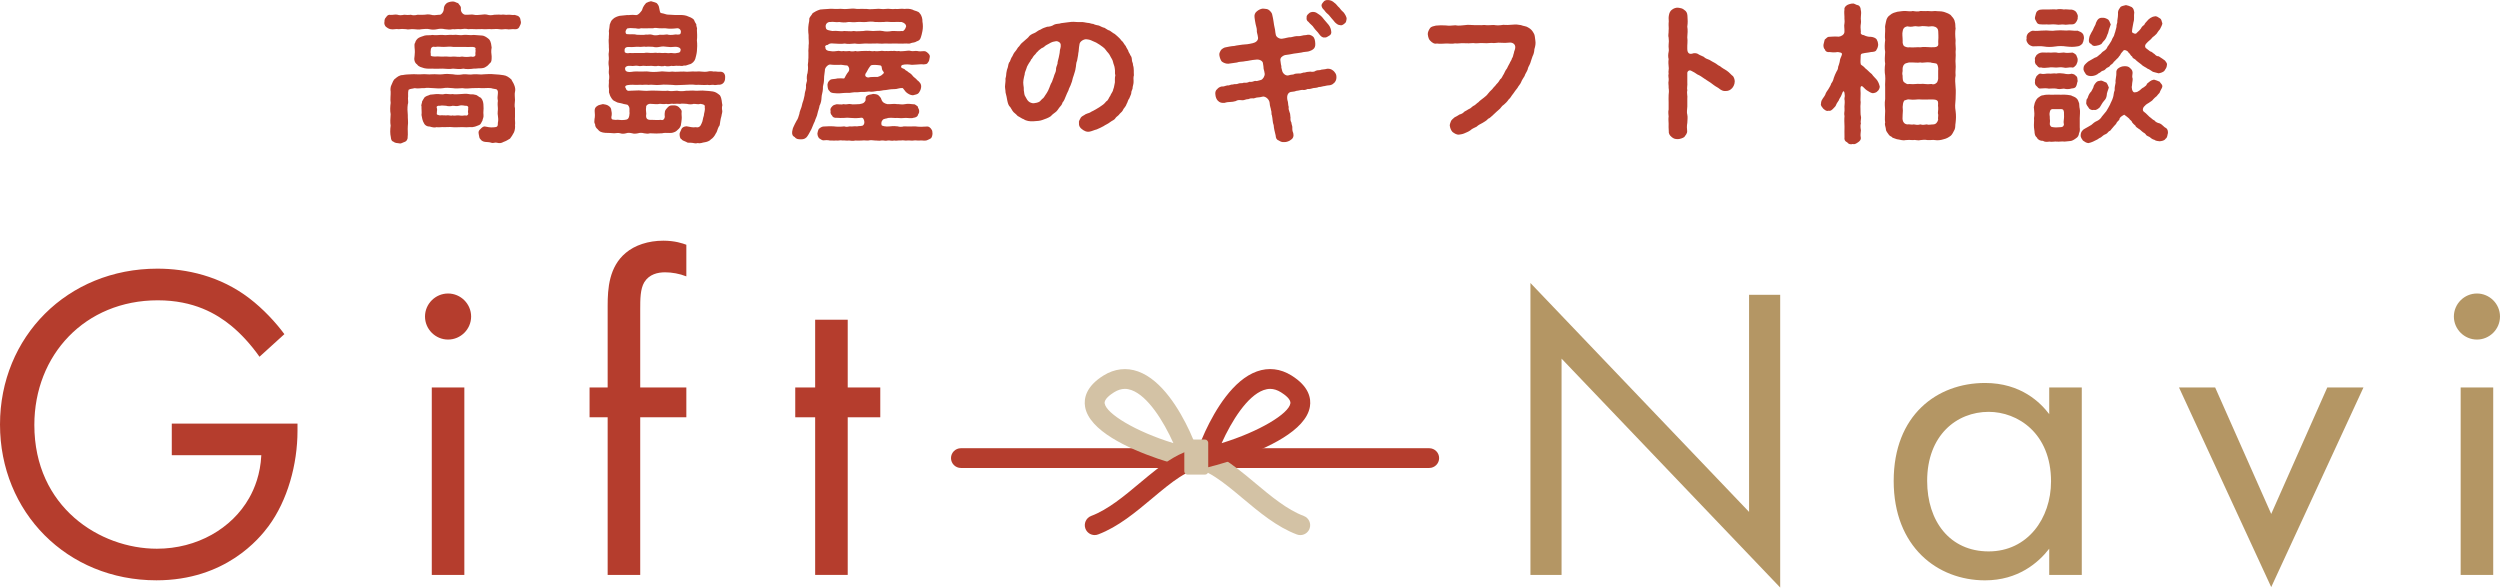 <?xml version="1.0" encoding="UTF-8"?>
<svg id="_レイヤー_2" data-name="レイヤー_2" xmlns="http://www.w3.org/2000/svg" xmlns:xlink="http://www.w3.org/1999/xlink" viewBox="0 0 800 188">
  <defs>
    <style>

      .cls-2 {
        fill: #b53d2d;
      }

      .cls-3 {
        fill: #b49664;
      }

      .cls-4 {
        fill: #d3c2a5;
      }
    </style>
  </defs>
  <g id="_文字" data-name="文字">
    <g>
      <path class="cls-2" d="M166.2,8.62c-.34.63-.87.77-1.45.72-1.06-.1-1.88.19-2.55,0-.77-.1-1.59.19-2.46,0-.63-.1-1.69-.05-2.46,0-1.01-.1-1.49.05-2.46,0-.63-.1-1.78.05-2.51,0-.87,0-1.54-.1-2.46,0-.82-.19-1.54-.14-2.51,0-.96-.14-1.59.1-2.51,0-.87.19-1.45.14-2.46,0-.77-.19-1.78-.19-2.46,0-.92.19-1.73.19-2.51,0-.63-.19-1.73-.05-2.46,0-1.01.24-1.78,0-2.46,0-1.06-.14-1.73.24-2.46,0-.96-.1-1.83-.1-2.46,0-.67-.19-1.78.19-2.55,0-.67-.1-1.2-.53-1.45-.72-.39-.24-.72-1.11-.53-1.59,0-.34-.05-1.01.53-1.54.34-.53.77-.91,1.45-.72.67.05,1.54-.24,2.22-.05.53.24,1.45.14,2.12,0,.77.05,1.2.14,2.12,0,.53.19,1.25.24,2.17,0,.63,0,1.4.05,2.12,0,.58-.1,1.4-.19,2.17,0,.63.24,1.54.14,2.6,0,.53.19,1.45-.77,1.49-1.83,0-.72.24-1.3.92-1.88.34-.24,1.01-.48,1.83-.53.77-.05,1.06.34,1.83.53.29.53,1.06.96.87,1.88-.05,1.15.92,1.88,1.54,1.83,1.06.05,2.02-.19,2.65,0,.48.14,1.54.1,2.17,0,.82-.1,1.54-.19,2.17,0,.53.19,1.35.19,2.17,0,.82,0,1.4-.1,2.17,0,.91-.19,1.4.14,2.12,0,.82-.1,1.45.19,2.26.05.72.24,1.25.29,1.45.72.39.19.34.96.53,1.54.05.53-.24,1.06-.53,1.59ZM164.8,29.32c-.19.82,0,1.83,0,2.7-.05.87-.24,1.93,0,2.65-.05.82.05,1.83,0,2.7-.1.96.14,1.88,0,2.7.1.58-.05,1.73-.34,2.31-.39.72-.87,1.54-1.25,1.97-.67.43-1.35.82-2.07,1.06-.72.43-1.3.48-2.26.24-.53-.14-1.06.29-1.73,0-.82-.24-1.11-.14-1.88-.24-.58-.05-1.25-.38-1.49-.82-.39-.34-.43-.72-.58-1.64-.19-.77,0-1.2.53-1.64.24-.24.87-1.01,1.54-.82,1.93.43,2.36.24,2.84.24,1.01-.05,1.25-.29,1.21-1.44.19-.77.1-1.73,0-2.31-.19-.63.05-1.78,0-2.36-.05-.58-.14-1.44,0-2.36-.19-.96-.1-1.3,0-2.31.14-.87-.24-1.3-.53-1.4-.53-.14-.92-.1-1.64-.34-1.11-.14-2.17.05-3.04,0-.87-.1-2.07,0-3.08,0-.82.1-2.07.19-3.04,0-1.3.1-2.26.14-3.08,0-1.11-.1-2.31-.19-3.08,0-.87.14-2.22.1-3.08,0-1.16-.05-2.07-.19-3.04,0-.82-.1-1.83.24-3.04,0-.82.24-1.35.14-1.93.53-.29.96-.05,1.93-.19,2.74.05.96.14,1.49-.05,1.88-.19,1.3-.1,2.21,0,3.47-.05,1.01.19,2.31,0,3.51-.1,1.16.1,2.55-.05,3.51.05.87-.48,1.4-.91,1.54-.77.24-1.21.67-1.78.48-.63-.05-1.45-.14-1.78-.48-.72-.24-.82-.67-.92-1.54-.24-1.01-.24-2.31-.05-3.66-.19-1.01-.1-2.21,0-3.66-.24-1.16-.14-2.55,0-3.61-.19-1.16.05-2.55,0-3.61-.14-.63-.05-1.64.29-2.21.29-.63.58-1.59,1.16-1.93.63-.53,1.35-1.16,2.46-1.16.92-.19,1.64-.19,2.7-.24,1.16-.1,2.02.1,3.28,0,1.01-.14,2.26.14,3.32,0,1.11-.1,2.31.14,3.37,0,1.2-.19,2.02-.1,3.33,0,1.06.19,2.07.24,3.32,0,1.11-.1,1.98.24,3.33,0,1.3-.1,2.12.19,3.33,0,.92-.05,2.07-.14,3.32,0,1.06.05,2.02.14,2.89.29.96.1,1.83.72,2.55,1.4.19.53.67,1.06.92,1.83.24.58.39,1.35.24,2.02ZM132.66,18.01c.1-.82.14-1.73,0-2.79,0-.58-.14-1.2.19-1.54.1-.43.24-.77.82-1.35.39-.38,1.49-.72,2.26-.96.92-.19,1.64,0,2.41-.19,1.21.19,2.12-.05,3.28,0,1.25.19,1.98-.14,3.33,0,1.3-.19,2.07.24,3.32,0,.92-.14,2.22.19,3.33,0,.96.1,1.59.14,2.6.19.96.05,1.78.77,2.31,1.2.72.91.67,1.88.82,2.65-.24,1.06-.1,1.97,0,2.79,0,1.01,0,1.83-.48,2.12-.43.48-.87,1.01-1.3,1.2-.43.38-1.16.53-1.88.53-.53-.05-1.25.14-2.07.1-.96.14-2.41.24-3.33,0-1.06.24-2.17.1-3.32,0-1.16.24-2.36,0-3.33,0-1.06,0-2.36.1-3.28,0-.63.05-1.78.05-2.6-.14-.82-.29-1.73-.38-2.27-1.2-.77-.48-1.06-1.54-.82-2.6ZM153.23,40.06c-.48.14-1.21.53-1.59.53-.77.24-.96,0-1.64.1-.96.1-1.59-.05-2.6,0-1.01,0-1.88.1-2.6,0-.82-.1-1.93,0-2.6,0-.72-.1-1.78.14-2.6,0-.48.24-1.45,0-2.07-.19-.82.05-1.59-.43-1.83-1.01-.53-.82-.68-1.93-.82-2.7.14-.77-.05-1.93,0-2.74-.24-.43.24-1.15.19-1.59.34-.53.53-1.01.82-1.35.72-.53,1.11-.48,1.78-.82.43,0,1.16-.14,1.93-.19.77-.1,1.78.24,2.6,0,.63-.19,1.83.19,2.6,0,.72.14,1.83.05,2.6,0,1.06-.1,1.88-.14,2.6,0,.67.19,1.35-.05,2.07.24.63,0,1.11.72,1.83.96.67.77.82,1.69.82,2.74.1.87-.14,1.88,0,2.74.1.87-.29,1.25-.34,1.83-.43.63-.43,1.2-1.16,1.44ZM137.86,17.38c-.34.77.96.67,1.4.72,1.01-.14,1.69.1,2.84,0,1.16-.1,1.69.19,2.89,0,.72-.05,1.83.24,2.89,0,.87.14,1.69.19,2.84,0,.63.19,1.64.05,1.4-.82-.05-.58.19-.96,0-1.4.34-.77-.53-.91-1.4-.87-1.16.1-1.93-.05-2.84,0-.82,0-1.98.05-2.89,0-1.06-.19-1.83,0-2.89,0-.77.05-1.78-.19-2.84,0-.67-.19-1.35.05-1.4.87-.1.58-.1,1.01,0,1.49ZM149.81,34.62c.24-.67-.58-.87-.96-.77-.87-.19-1.49-.19-2.02,0-.82.24-1.16,0-2.02,0-.53.19-1.49.19-2.02,0-.53,0-1.49-.19-2.02,0-.58-.1-1.3.1-.96.77.19.58-.1,1.2,0,1.59-.24.48.29.58.96.72.43-.1,1.25,0,2.02,0,.82-.19,1.35.24,2.02,0,.53.19,1.11-.05,2.02,0,.87.14,1.49.1,2.02,0,.68.24,1.11-.29.96-.72-.19-.48.1-1.06,0-1.59Z"/>
      <path class="cls-2" d="M232.03,25.04c0,1.06-.63,1.97-1.73,2.07-.82-.05-1.45.24-1.93.05-.63-.1-1.25.19-1.93,0-1.45.14-2.6-.1-3.76,0-1.35-.19-2.36-.05-3.81,0-1.4,0-2.46.19-3.81,0-1.11,0-2.46-.19-3.81,0-1.45.19-2.51-.19-3.81,0-.43-.1-1.3-.05-1.93,0-.91-.1-1.3.05-2.26,0-.82-.1-2.51,0-2.84.19-.77.43,0,.91-.05,1.25.53.63.67.43,1.4.43.82-.05,1.64-.05,2.65-.1.92,0,2.07.24,3.28.1.96-.1,2.02,0,2.99,0,.91.05,2.12.1,2.99,0,.82.19,1.78.14,2.99,0,.77.19,1.88.19,2.99,0,.72.05,1.83-.14,2.94,0,.82.05,2.02-.14,2.99,0,.92.05,1.59.1,2.55.24.92.14,1.64.72,2.26,1.25.67,1.15.53,2.17.77,3.13-.14.48-.19,1.06-.05,1.73.14.39-.24,1.35-.24,1.73-.19.53-.29,1.16-.39,1.73-.14.82-.1,1.4-.48,1.69-.48.91-.48,1.64-.96,2.21-.29.67-.96,1.54-1.59,1.88-.39.53-1.35.82-1.98.91-.63.05-1.35.48-2.17.24-.72.24-1.25,0-1.73-.05-.92-.14-1.4.14-1.93-.29-.82-.38-1.35-.48-1.54-.87-.53-.14-.63-1.11-.63-1.64-.05-.39.34-.91.63-1.69.19-.39.72-.77,1.59-.82,1.11.14,1.83.48,2.99.29,1.01.24,1.49-.34,1.83-1.2.43-.82.34-1.49.72-2.5,0-.72.48-1.68.29-2.6.14-.91-.29-.96-1.35-1.16-.87.24-1.25,0-2.17,0-.58.19-1.59.19-2.17,0-.58,0-1.59-.19-2.22,0-.96-.1-1.54,0-2.17,0-.58-.19-1.49.24-2.22,0-.87.19-1.69-.05-2.17,0-.58.14-1.35.1-2.7,0-.77-.14-1.73.39-1.59,1.16-.14.63,0,1.11.05,2.02-.29,1.64.39,2.02,1.69,1.93,1.21,0,1.88.14,2.89,0,.67.24,1.2-.05,1.35-.96-.1-.67-.05-1.35.05-1.78.1-.43.58-.96.92-1.3.53-.58.92-.58,1.73-.58.67-.05,1.25.1,1.78.53.48.58.87.77.92,1.4-.14.96.1,1.69,0,2.46-.05.63-.14,1.25-.29,2.07-.29.87-.82,1.16-1.3,1.64-.72.63-1.78.77-2.31.72-.82,0-1.69-.1-2.36.1-1.16.1-2.51.1-3.86,0-.72.19-1.11.14-1.93,0-.58-.19-1.4-.19-1.93,0-.67.14-1.4.19-1.88,0-.82-.19-1.45-.19-1.93,0-.72.19-1.35.19-1.88,0-.48-.19-1.4-.05-1.93,0-.67-.1-1.83-.1-2.84-.14-1.11-.1-1.83-.29-2.55-1.25-.34-.29-.72-.72-.72-1.49-.39-.63-.19-.91-.19-1.64.19-.82.14-1.83.05-2.65,0-.72.19-1.2.87-1.59.29-.29,1.25-.43,1.78-.58.53.14,1.2.1,1.83.58.58.43.82.72.87,1.59.14.43.19,1.3,0,1.93-.05,1.06.53.82,1.4.96.82-.19,1.54.19,2.8,0,.82-.1,1.49-.14,1.59-1.93.1-.29-.05-.38,0-1.25.05-.67-.1-1.16-.58-1.64-.53-.19-1.2-.19-1.64-.39-.77-.24-1.64-.24-2.07-.58-.63-.34-.87-.34-1.25-.87-.29-.34-.77-1.15-.87-1.73-.34-.58,0-1.3-.19-1.93-.14-.58.1-1.44,0-2.26.19-.82.14-1.64,0-2.26-.1-.63.14-1.54,0-2.26-.14-.77-.14-1.4,0-2.26.05-.87-.19-1.54,0-2.31.14-.82-.05-1.35,0-2.26,0-.63-.14-1.45,0-2.26-.05-.72.14-1.3,0-2.26.1-.63.24-1.25.29-2.07.29-.72.39-1.25,1.06-1.78.43-.48,1.45-.87,2.12-1.01.58-.05,1.49-.14,2.36-.24.67.1,1.25-.19,2.79,0,.77.14,1.64-1.06,1.98-1.54.34-1.3,1.01-1.93,1.3-2.31.67-.34.92-.43,1.59-.58.53.19,1.06.24,1.78.58.43.43.77.87.87,1.73.14.43.14,1.54.67,1.49,1.06.19,1.59.48,1.98.48,1.11,0,2.22.19,3.37.14,1.06-.05,1.88,0,2.7.24,1.06.43,1.69.58,2.36,1.25.19.58.48,1.01.77,1.49-.1.67.39,1.06.19,1.73.05,1.06.14,2.26,0,3.42.14,1.2.1,2.41,0,3.42-.05.77-.39,2.02-.53,2.5-.19.67-1.01,1.59-1.88,1.73-.82.24-1.06.48-1.78.38-.58.29-1.3,0-1.83.1-.87-.14-1.4.19-2.12,0-.63.14-1.59.24-2.12,0-.67.24-1.4.1-2.17,0-.77.24-1.54,0-2.12,0-.68,0-1.59.1-2.17,0-.82-.1-1.4.24-2.12,0-.96-.19-1.35.19-2.41,0-.96-.1-1.83.24-1.73.96,0,1.15,1.4,1.11,2.79.87,1.25-.1,1.78.05,2.6,0,.72,0,1.49-.1,2.02,0,1.2.19,2.41.14,3.81,0,1.06-.19,2.41.24,3.81,0,1.35.19,2.46-.05,3.81,0,1.4.19,2.26-.14,3.81,0,1.45-.19,2.36.24,3.76,0,.63-.19,1.35-.14,1.93,0,.48-.14,1.35.14,1.93.05,1.3-.1,1.88.82,1.73,2.07ZM199.89,16.52c-.05.38.82.67,1.64.43.96.1,1.83-.05,2.55,0,.87,0,1.35.05,2.12,0,.58-.19,1.49,0,2.07,0,.92.05,1.49-.19,2.12,0,.77-.14,1.2.1,2.07,0,.92-.1,1.16.19,2.12,0,.43-.05,1.3.24,2.07,0,.82-.1,1.06-.19,1.16-.96.1-.72-1.06-1.11-1.83-1.01-1.25.14-1.64.1-2.51,0-.67-.1-1.45-.19-2.26,0-.96.19-1.59.19-2.26,0-.67,0-1.59-.1-2.26,0-.58-.19-1.54.14-2.31,0-.67-.1-1.98.19-3.18.05-1.54-.05-1.35,1.01-1.3,1.49ZM200.18,10.21c0,.43.19.77.53.72,1.16.14,2.26-.1,3.08.19.91,0,2.26.14,2.84-.05.67.1,1.35-.19,2.07.05.58.29,1.78.19,2.41,0,.77.05,1.35.05,2.36-.1.58.19,1.3.24,2.75,0,.92.1,1.59.14,1.64-.63.19-.96-.72-1.44-1.2-1.35-1.25.14-2.36.24-3.81,0-.72,0-1.35.05-1.93,0-.82-.1-1.35-.19-1.93,0-1.3-.05-2.65.1-3.86,0-.72.24-1.11.14-1.88,0-.77.05-1.2-.19-2.51.05-.39.34-.53.77-.58,1.11Z"/>
      <path class="cls-2" d="M262.26,33.75c-.05.72-.53,1.83-.67,2.6-.1.77-.67,1.69-.87,2.5-.48.91-.63,1.54-1.06,2.46-.43.72-.72,1.44-1.25,2.21-.34.58-1.01,1.11-2.17,1.06-.72,0-1.45-.05-1.88-.67-.77-.38-.96-.96-.87-1.78.1-.29.14-1.01.39-1.44.39-.82.58-1.3,1.06-2.12.34-.43.58-1.15.87-2.17,0-.58.48-1.54.67-2.17.19-.96.39-1.54.63-2.21.05-.48.39-1.25.43-2.17.1-.72.43-1.2.39-2.17-.14-.82.39-1.59.29-2.12-.1-.48-.05-1.64.19-2.17.05-.53.24-1.35.14-2.21-.14-.48.14-1.2.1-2.17.1-.63,0-1.2.05-2.17-.1-.77.1-1.49.05-2.22.19-1.06-.05-2.02,0-3.42-.14-.96-.19-2.21,0-3.42.19-.77.24-1.35.24-1.93.29-.67.72-.96,1.06-1.64.67-.43,1.3-.82,2.41-1.16.72-.1,1.54-.1,2.6-.19.91-.14,1.83.05,3.04,0,1.11-.14,1.88.14,3.08,0,.91-.1,1.98-.19,3.04,0,1.2-.05,1.98,0,3.08,0,1.11.19,2.22,0,3.04,0,1.11-.19,1.88.19,3.08,0,1.06-.19,1.98.19,3.04,0,.87.14,1.83-.19,3.04,0,.72-.1,1.64-.1,2.55.24.63.43,1.88.43,2.26,1.16.67.67.91,1.88.87,2.65.19.96.19,2.07,0,3.03-.14.87-.39,1.64-.53,2.07-.19.67-.67,1.06-1.25,1.2-.67.48-1.45.39-1.88.58-.63.34-1.2.05-2.02.14-.92.1-2.31-.05-3.18,0-1.06.05-2.17,0-3.18,0-1.3.14-2.17-.1-3.18,0-1.06,0-2.26.05-3.23,0-.91.1-2.31.19-3.18,0-1.25.14-2.36.19-3.23,0-1.16.19-2.36.05-3.52,0-.92-.14-1.64.05-1.88.43-.43,0-.72.19-.82.38-.1.14-.1.34.05.43-.1.77.67,1.15,1.35,1.15,1.3.24,1.69.05,2.41,0,.67-.19,1.11.24,1.93,0,.72.14,1.4.05,1.98,0,.43.14,1.11.19,1.98,0,.48.24,1.25,0,1.93,0,.63.05,1.2-.1,2.02,0,.58-.19,1.21.24,1.98,0,.77.14,1.16.05,1.98,0,.72-.19,1.06.14,1.98,0,.72.1,1.4-.1,1.93,0,.77-.19,1.16.19,1.98,0,.58.19,1.45,0,1.98,0,.63-.1,1.49-.19,1.98,0,.63.14,1.35-.1,1.93,0,.63.14,1.2.14,2.07.05.53-.05.87.14,1.4.63.48.48.72.82.53,1.49-.14.77-.14,1.01-.53,1.49-.29.58-.63.53-1.4.63-.96-.14-1.49.05-2.26.05-.92.05-1.59.14-2.17,0-.82-.1-2.51-.1-2.7.39-.34.77.53.77,1.06,1.11.39.58.92.48.96.77.67.43,1.11.67,1.59,1.3.29.48,1.11.87,1.45,1.4.77.58,1.45,1.25,1.25,2.41-.05.63-.48,1.35-.77,1.73-.29.38-1.01.53-1.83.72-.82,0-1.69-.53-2.26-1.06-.91-1.11-.96-1.3-1.06-1.25-1.06-.1-1.73.38-2.65.34-1.11,0-1.78.14-2.7.29-.96,0-1.83.38-2.7.29-.96.14-1.73.38-2.7.19-1.11.1-1.64.19-2.75.14-1.01.19-1.78,0-2.75.19-.77.19-1.69.05-2.7.14-1.01.1-1.64.19-2.75.05-.53,0-1.49-.14-1.64-.67-.53-.34-.58-.91-.67-1.69-.1-.53.1-1.44,1.06-2.02.72-.19,1.25-.1,2.17-.34,1.93-.1,1.78.14,2.17-.05.29-.53.53-1.16,1.4-2.26.34-.77,0-1.49-.48-1.83-1.01,0-1.88-.34-2.6-.19-.82,0-1.59.05-2.84-.1-.58-.14-1.83.96-1.73,1.93-.24,1.59-.29,2.26-.29,3.27-.05,1.11-.43,1.54-.34,2.6-.05,1.11-.43,1.93-.43,2.65-.05.91-.14,1.64-.58,2.6ZM297.92,41.21c.48.58.43.82.48,1.49,0,.53-.19,1.25-.48,1.54-.24.19-.92.48-1.35.67-.82.24-1.4-.05-2.17.05-.82.1-1.45-.14-2.02,0-.67.14-1.4-.1-2.07,0-.58.14-1.3-.19-2.07,0-.87-.1-1.45.19-2.07,0-.82.24-1.35-.1-2.07,0-.92.24-1.16-.1-2.07,0-.77.19-1.54-.05-2.07,0-.82-.14-1.45-.14-2.07,0-.82.05-1.21-.1-2.07,0-.72,0-1.16.1-2.07,0-.72.19-1.59.1-2.07,0-.87.14-1.45-.1-2.02,0-.96-.19-1.25.14-2.07,0-.87.1-1.54-.05-2.07,0-.77-.19-1.25-.1-2.12-.05-.48-.05-.92-.48-1.35-.72-.29-.48-.43-.72-.48-1.49.05-.43.24-1.11.48-1.49.24-.24.91-.67,1.35-.72.92-.05,2.46-.14,3.42-.05,1.06.14,2.22.14,3.33,0,.77.24,1.06.14,1.78,0,.82.14,1.3-.14,2.31,0,.58-.19,1.78.05,2.07-.48.39-.39.34-1.16.1-1.69-.24-.58-.43-.72-1.35-.53-1.49.14-2.26,0-2.8,0-.82-.1-1.45-.1-2.26,0-.67,0-1.45.05-2.36-.05-.53.05-1.16-.1-1.35-.67-.39-.29-.67-1.06-.48-1.49-.19-.43-.1-.91.48-1.49.43-.48.67-.43,1.35-.67.72-.05,1.54.19,2.36-.05.96.24,1.59-.19,2.26,0,.82.19,1.4,0,2.8,0,1.4-.19,1.69-.67,1.93-1.25-.05-.58-.05-1.25.72-1.59.39-.24,1.21-.24,1.69-.43.48.05,1.25.05,1.69.43.43.43.82.77.96,1.35.34,1.01,1.11,1.3,1.88,1.49,1.59.05,2.07-.19,3.13,0,.67-.05,1.59.24,2.6,0,.87-.19,1.69-.05,2.65.05.39-.14.92.39,1.35.67.1.63.48.87.48,1.49.05.82-.39.91-.48,1.49-.19.34-.77.63-1.35.67-.67.29-1.88,0-2.65.05-.96.1-1.59.1-2.6,0-.82.1-1.54-.14-2.84,0-.48.24-1.49.19-1.78.67-.43.38-.48,1.15-.34,1.59,0,.14.29.29.82.39.53.1,1.21.14,1.83.05,1.16-.14,1.73-.1,2.55,0,.48.19,1.3.19,1.93,0,1.06.05,2.36.05,3.61,0,1.4.19,2.51.14,3.76.05.72-.1,1.16.53,1.35.72ZM265.78,7.03c-.87-.1-1.88.63-1.49,1.93.1.72,1.11.77,2.07.96,1.54-.19,2.55.24,3.76,0,1.2,0,2.17.19,3.08,0,.87.19,2.17,0,3.08,0,.87-.19,1.78-.1,3.08,0,.92,0,2.17-.19,3.08,0,1.01.24,1.88.19,3.04,0,.82-.05,2.22.14,3.08,0,.58.24,1.16-.63,1.4-1.44,0-.72-.63-1.2-1.45-1.44-.92-.05-1.69,0-2.79,0-1.01.05-1.98-.19-2.84,0-.87,0-1.73.05-2.84,0-.87-.19-1.88-.14-2.89,0-1.16.1-1.69-.1-2.84,0-1.21.19-2.17-.05-2.84,0-1.06.24-1.98.14-2.89,0-1.06.19-2.07-.19-2.79,0ZM277.25,23.16c-.67.82-.43,1.54.58,1.64,1.01-.24,1.64-.14,3.04-.19.43-.19.96-.24,1.49-.77.19-.29.77-.38.29-.96-.82-.91-.14-1.83-1.06-1.97-1.35-.19-2.46-.19-2.89,0-.58.63-1.01,1.4-1.45,2.26Z"/>
      <path class="cls-2" d="M362.74,26c.05.82-.19,1.2-.29,1.88.05.82-.48,1.11-.43,1.88,0,.38-.58,1.44-.67,1.78-.43.43-.53,1.35-.82,1.69-.19.72-.82,1.35-1.01,1.64-.29.72-.72,1.11-1.16,1.49-.48.72-1.06.91-1.4,1.4-.29.63-1.11.82-1.69,1.3-.77.63-1.64.91-2.12,1.3-.87.48-1.59.77-2.22,1.06-.82.19-1.3.48-2.12.67-1.06.29-2.02-.29-2.6-.77-.53-.34-1.06-1.06-.92-2.02-.19-.43.29-1.15.58-1.68.39-.53.96-.63,1.49-1.06.82-.39,1.25-.34,1.88-.82.39-.14,1.01-.53,1.69-.91.34-.19,1.3-.77,1.64-1.06.68-.43,1.06-.87,1.45-1.35.63-.29.77-1.15,1.3-1.83.14-.58.82-1.16.92-2.02.29-.53.34-1.54.53-2.21.05-.87-.1-1.3.14-2.26-.24-.63,0-1.4-.19-2.21-.05-.77-.39-1.25-.58-2.17-.1-.63-.67-1.3-.96-1.97-.34-.72-.87-1.06-1.3-1.73-.48-.77-1.54-1.35-2.02-1.73-.67-.48-1.49-.91-2.31-1.2-.58-.29-.96-.43-1.93-.53-.87-.05-2.07.72-2.17,1.54-.29,1.44-.19,2.21-.39,2.89-.05.96-.34,1.83-.39,2.41-.39.77-.29,1.83-.48,2.46-.05.67-.39,1.49-.63,2.36-.39.91-.43,1.83-.72,2.36-.29,1.01-.82,1.69-.92,2.31-.29.67-.67,1.3-1.01,2.26-.14.34-.39,1.11-.92,1.69-.1.58-.53,1.06-1.01,1.59-.53.72-.72,1.11-1.25,1.49-.53.38-1.06.77-1.45,1.25-.82.58-1.73.87-2.65,1.2-.77.29-1.64.38-2.84.43-1.21.1-2.46-.1-3.23-.67-.34-.05-1.01-.53-1.45-.77-.67-.24-.72-.67-1.3-1.06-.77-.53-1.01-1.25-1.49-1.97-.67-.58-.82-1.4-1.01-2.26-.14-.72-.24-1.49-.53-2.46,0-.87-.29-1.59-.14-2.46.05-.77.19-1.3.1-1.93.19-.58.24-1.16.29-1.88.1-.77.24-1.15.48-1.83.1-.48.19-1.4.63-1.78.29-.58.34-1.11.82-1.73.14-.38.53-1.15.96-1.59.43-.43.72-1.25,1.16-1.54.39-.53.67-.96,1.25-1.4.72-.72,1.3-1.06,1.73-1.54.43-.67,1.06-1.01,1.93-1.35.48-.14,1.3-.96,1.98-1.11.63-.43,1.35-.67,2.12-.91.72,0,1.64-.24,2.22-.67.82-.38,1.54-.19,2.26-.48.63-.14,1.25-.1,2.26-.29.53-.1,1.49-.19,2.31-.1.53,0,1.11.1,1.93.05.67-.05,1.06.14,1.88.24.82,0,1.21.34,1.88.34.63.34,1.11.38,1.83.53.58.29,1.35.67,1.78.72.58.43,1.3.82,1.69.91.43.24.96.77,1.59,1.06.63.48,1.01.91,1.45,1.3.43.38.63.87,1.11,1.2.24.34.72,1.16.96,1.35.05.29.63,1.16.77,1.44.1.63.58,1.01.68,1.49.39.43.48.87.53,1.59,0,.58.39.96.34,1.59.39,1.11.19,2.31.29,3.27-.19.43-.14,1.54-.1,1.93ZM339.42,14.26c-.05-.67-.91-1.2-1.59-1.06-.68.1-1.21.24-1.54.43-.48.24-.96.58-1.4.77-.39.14-.91.87-1.49.96-.63.53-.96.63-1.3,1.11-.43.24-.58.77-1.16,1.25-.43.43-.63,1.11-1.01,1.35-.1.48-.48.77-.87,1.49-.43.67-.43.82-.67,1.54-.24.72-.53,1.2-.48,1.64-.34,1.3-.58,2.41-.43,3.37.1.77.19,1.16.14,1.83.14.43.05,1.35.48,1.93.39.58.48,1.06,1.01,1.54.39.39,1.16.67,1.69.63.63-.05,1.35-.24,1.78-.48.39-.24.72-.82,1.3-1.2.48-.58.72-1.16,1.11-1.64.29-.39.53-1.01.82-1.69.24-.58.34-1.06.82-1.83.19-.72.53-1.3.67-1.93.14-.58.58-1.16.63-1.93-.05-.48.14-1.15.48-1.97-.05-.43.19-1.11.39-1.97.1-.67.34-1.4.34-2.02s.39-1.11.29-2.12Z"/>
      <path class="cls-2" d="M426.99,22.97c.58.67.67,1.11.67,1.78,0,.77-.24,1.16-.58,1.64-.53.48-.67.67-1.45.87-.58,0-1.4.19-1.83.29-.43,0-1.2.34-1.78.29-.58.29-1.3.29-1.73.34-.67.14-1.06.38-1.83.29-.58.24-.96.43-1.73.29-.72.05-1.3.29-1.78.29-.48.19-.92.29-1.93.38-.72.19-1.35.91-1.06,2.55.34.91.14,1.44.43,2.26-.14.53.1,1.2.29,1.73.24.34.19,1.35.29,1.64-.05.72-.05,1.01.29,1.64,0,.63.34,1.01.29,1.64-.05.53.05,1.2.29,1.69.24.96-.05,1.73-.72,2.12-.43.43-1.49.82-2.17.77-.87.05-1.2-.19-1.78-.53-.72-.24-.91-.82-.96-1.59-.24-1.11-.58-2.17-.63-3.27-.39-.96-.29-1.97-.58-3.22-.24-.29,0-1.06-.29-1.69,0-.43-.39-1.16-.43-2.26-.1-1.06-1.16-2.02-2.07-2.02-.92.19-1.25.29-1.73.29-.67,0-1.11.43-1.73.29-.87-.1-1.11.38-1.78.29-.63.24-1.3.39-1.78.29-.77-.1-1.3,0-1.73.29-.77.24-1.11.24-1.78.29-.43,0-1.11.05-1.83.29-.92.05-1.49-.05-2.12-.67-.43-.43-.77-1.16-.82-2.12-.05-.38-.05-1.11.58-1.59.24-.34.72-.72,1.45-.87.67.1,1.16-.24,1.83-.34.72.1.92-.34,1.73-.29.82-.29,1.06.05,1.78-.29.39-.24,1.21,0,1.78-.29.67.05,1.01.05,1.78-.29.63.14,1.2-.1,1.78-.29.53.14.82,0,1.88-.29.67-.19,1.3-1.35,1.2-2.02-.1-.72-.19-1.01-.34-1.54,0-.43-.1-1.11-.24-1.93-.14-.67-1.2-1.2-2.26-1.01-1.49.1-2.46.43-3.33.48-.92.24-1.98.1-2.7.43-.87.14-2.02.29-2.75.39-.67.05-1.49-.24-2.07-.67-.34-.29-.72-1.3-.82-2.07-.1-.58.19-1.06.53-1.64.19-.29,1.06-.87,1.49-.87.68-.14,1.78-.39,2.75-.43.92-.24,1.93-.29,2.65-.43,1.06-.05,1.93-.14,3.33-.48.87-.19,1.69-.82,1.64-1.69-.14-1.3-.48-1.73-.39-2.41,0-.72-.24-1.2-.39-1.97-.1-.63-.29-1.4-.34-2.07-.14-.91.1-1.54.77-2.07.53-.43,1.35-.91,2.17-.82.72.1,1.25.05,1.78.53.48.43.92.96.96,1.54.19.63.24,1.25.39,2.02.14.87.19,1.45.34,1.97.24.91.14,1.2.39,2.31.14.77,1.2,1.35,1.98,1.25,1.21-.14,2.02-.53,2.89-.48.72-.14,1.49-.43,2.36-.34.72.05,1.4-.34,2.41-.34.92-.24,1.45-.14,2.22.43.58.48.72,1.35.77,2.31.05.82-.19,1.44-.67,1.78-.43.34-.82.48-1.35.67-.63.19-1.64.14-2.41.39-.96.19-1.54.19-2.41.34s-1.83.39-2.89.48c-.92.29-1.49.87-1.45,1.59.19,1.11.14,1.49.34,1.93-.14.43.1.72.24,1.49s1.06,1.69,1.98,1.49c1.11-.34,1.3-.19,1.73-.34.43-.29,1.01-.24,1.78-.29.48.14,1.16-.39,1.78-.29.48-.19,1.11-.24,1.78-.29.58.14,1.35.05,1.73-.29.72-.29,1.25-.05,1.78-.34.43-.1.96-.05,1.83-.29,1.21-.1,1.93.53,2.31.96ZM418.7,6.99c-.24-.14-.72-.58-.58-1.25-.05-.58.05-.87.67-1.4.39-.43.96-.53,1.45-.53.82,0,1.25.43,1.98.91.67.43,1.2,1.16,1.54,1.59.39.48.96,1.11,1.4,1.64.53.63.77,1.54.82,2.02.14.67-.1,1.16-.63,1.45-.58.29-.87.63-1.4.58-.72.1-1.25-.29-1.88-1.16-.34-.58-1.16-1.25-1.64-1.97-.43-.77-1.06-1.01-1.73-1.88ZM430.03,4.05c.39.53,1.01,1.54.87,2.07-.1.58-.14,1.11-.63,1.4-.58.53-1.11.67-1.4.53-.72,0-1.21-.48-1.69-.91-.24-.38-.67-.77-1.01-1.2-.34-.43-.72-.82-.96-1.16-.53-.43-.96-.82-1.54-1.64-.39-.29-.68-.77-.77-1.25-.1-.39.19-.82.67-1.35.19-.29.67-.58,1.45-.53s1.35.29,2.02.91c.58.34.92,1.06,1.54,1.54.48.67.77.96,1.45,1.59Z"/>
      <path class="cls-2" d="M491,15.84c-.05.77-.24,1.54-.58,2.17-.19.58-.53,1.49-.72,2.17-.29.82-.72,1.2-.87,2.12-.24.67-.82,1.4-.96,2.02-.48.82-.82,1.2-1.11,1.97-.29.72-.77,1.06-1.2,1.88-.43.58-1.01,1.25-1.35,1.83-.63.72-.82,1.35-1.4,1.78-.48.72-1.11,1.35-1.54,1.69-.77.43-1.06,1.25-1.59,1.59-.43.43-1.11.91-1.69,1.54-.72.58-1.16,1.2-1.78,1.4-.58.72-1.45,1.06-1.83,1.35-.63.34-1.3.63-1.88,1.2-.72.38-1.4.58-1.98,1.15-.72.53-1.45.72-2.02,1.01-.58.24-1.11.29-1.69.38-.63.05-1.4-.38-2.02-.87-.48-.53-.77-1.25-.87-2.12.05-.63.34-1.06.43-1.44.43-.63.87-.82,1.11-1.11.29-.14.96-.48,1.59-.91.58-.14,1.16-.43,1.49-.87.58-.34.87-.53,1.49-.87.63-.19.92-.72,1.45-1.01.58-.19,1.06-.87,1.64-1.2.48-.58.77-.63,1.54-1.3.67-.58,1.01-.72,1.49-1.4.24-.34.77-.91,1.4-1.49.19-.38,1.06-1.11,1.3-1.54.63-.58.92-1.11,1.21-1.59.58-.34.72-1.11,1.16-1.68.24-.39.43-1.11,1.01-1.78.19-.43.48-1.01.82-1.59.24-.63.72-1.16.77-1.64.43-.53.34-1.01.63-1.73,0-.48.43-1.11.43-1.73.1-1.2-1.01-1.69-1.83-1.59-.77.1-2.02.14-2.89.05-.87-.14-1.83.24-2.89.05-1.21.14-1.88.1-2.94.05-.87-.05-1.98.19-2.89,0-.82.1-2.02.1-2.94.05-.92-.1-1.98.19-2.89.05-.87.24-2.12,0-2.89.05-1.2.05-1.83.14-2.94,0-.77.24-1.59-.34-2.07-.87-.43-.34-.72-1.11-.82-2.12-.05-.58.34-1.4.72-1.93.43-.58,1.2-.63,1.88-.82,1.11-.1,2.07-.14,3.13-.05,1.01.14,1.98.05,3.08-.05,1.11.24,2.22,0,3.08-.05,1.06-.19,1.88,0,3.08,0,1.16-.05,1.83.1,3.08-.05.82.14,2.22.05,3.08,0,.96.19,1.88.14,3.08-.05.82.1,1.83.05,3.04-.05.96-.1,1.45-.05,2.55.14.92.38,1.69.29,2.41.82.72.38,1.25.96,1.69,1.78.43.63.34,1.44.53,2.41.14.87,0,1.69-.34,2.79Z"/>
      <path class="cls-2" d="M555.1,26.19c0,.72-.39,1.54-.82,2.02-.63.67-1.25.91-2.02.91-.63.05-1.11-.1-1.49-.34-.43-.19-.72-.58-1.3-.87-.72-.38-1.49-1.01-2.07-1.44-.67-.48-1.49-.91-2.07-1.35-.77-.53-1.25-.91-2.17-1.3-.53-.38-1.2-.82-2.02-1.2-.72-.34-1.3.34-1.2.91.05.96-.05,2.07,0,2.79.1,1.11-.19,1.73,0,2.6-.24.91.14,1.88,0,2.6.05,1.06-.05,1.64,0,2.6-.05.72-.24,1.97,0,2.6.19.77,0,1.93,0,2.6-.19,1.01-.14,1.83-.05,2.65.05.72-.53,1.35-.92,1.88-.43.34-1.49.67-2.02.67-1.06,0-1.4-.19-2.02-.67-.67-.53-1.01-1.2-.92-1.88-.05-.87-.1-1.78-.05-2.36-.05-.82-.1-1.73,0-2.31-.05-.53-.19-1.59,0-2.26.05-.82-.05-1.64,0-2.31,0-.58-.05-1.44,0-2.31.1-.53.14-1.54,0-2.31.05-.91-.19-1.49,0-2.26.14-.82-.24-1.4,0-2.31-.19-.63.19-1.49,0-2.31-.05-.53-.14-1.35,0-2.31-.19-.67-.19-1.49,0-2.31.19-.67-.1-1.44,0-2.31.1-.91.1-1.3,0-2.26-.24-.63.05-1.44,0-2.31.1-.82-.05-1.3,0-2.31.14-.72-.1-1.49.05-2.31.14-1.01.48-1.59.92-1.93.63-.53,1.4-.77,2.02-.72.91.14,1.45.19,2.02.72.63.39.96.96,1.01,1.83.1,1.35.14,2.31-.05,3.51.19,1.11.1,2.21,0,3.42.19,1.35-.05,2.26,0,3.66,0,1.49.72,1.93,1.98,1.44.82-.1,1.3.1,1.69.39.43.29,1.16.48,1.64.77.34.43,1.11.72,1.78.96.68.39,1.25.77,1.69.96.67.34.96.77,1.69,1.06.67.58,1.35.91,2.17,1.44.87.58,1.35,1.3,2.02,1.78.34.53.53,1.06.53,1.78Z"/>
      <path class="cls-2" d="M601.52,27.59c.05.58-.34,1.35-.72,1.59-.29.43-1.16.67-1.64.63-.58-.1-1.2-.58-1.78-.91-.68-.43-1.21-1.3-1.64-1.35-.53.05-.39.96-.34,2.26,0,.67-.05,1.54-.05,2.26.19.77-.1,1.54,0,2.7.05.58-.05,1.83.14,2.46s-.24,1.69,0,2.21c-.24.67-.1,1.73,0,2.21-.1.91-.19,1.73-.05,2.26.19.77-.43,1.35-.82,1.59-.39.24-1.01.82-1.73.58-.72.24-1.45,0-1.78-.53-.72-.29-1.01-.87-.87-1.64,0-1.2-.05-2.45,0-3.42-.05-1.16-.1-2.41,0-3.32-.24-1.01.1-1.44,0-2.46-.1-.72.14-1.64.05-2.55-.14-.48-.05-1.01.05-1.44-.1-.39,0-1.25-.34-1.49-.29-.14-.43.48-.77,1.3-.19.53-.72,1.11-.82,1.59-.43.67-.67.91-.92,1.59-.14.38-.48.58-1.01,1.2-.58.48-.68.63-1.45.53-.53.24-1.06-.24-1.59-.67-.39-.58-.92-.96-.72-1.59,0-.48.14-1.06.43-1.4.1-.29.72-.96.96-1.54.1-.53.63-1.2.96-1.69.39-.72.77-1.2.92-1.83.43-.53.67-1.11.82-1.78.29-.82.48-1.25.82-1.93.19-.29.58-.87.58-1.64.19-.63.34-.82.48-1.54.05-.53.1-.91.58-1.93.34-.82.24-1.06-1.16-1.25-1.21.19-2.02.1-2.7,0-.77.14-1.35-.29-1.45-.82-.39-.34-.53-1.06-.43-1.64.19-.58.24-1.2.43-1.59.48-.24.67-.82,1.35-.82.92-.05,1.69-.14,3.13-.05.82-.1,1.73-.67,1.78-1.49.05-1.3-.19-1.93,0-2.7.14-.82-.05-1.3,0-2.17,0-.63-.14-1.44,0-2.26-.14-.53.24-1.11.87-1.49.29-.19,1.35-.53,1.78-.48.53-.1.96.43,1.69.53.67.19.87,1.01.87,1.44.19.67.14,1.35.05,2.26-.1.82.14,1.4,0,2.17s-.14,1.59,0,2.7c-.19.53.19.96.96,1.01.53.29,1.4.58,2.26.53.82.05,1.64.48,1.83.82.34.63.43.96.48,1.59.05.48-.24,1.35-.48,1.64-.24.72-.96.77-1.83.82-1.01.24-1.83.24-2.51.43-.58.05-.82.29-.77.96-.05,1.35-.14,1.88.05,2.6.34.34.82.48,1.45,1.25.67.48,1.25,1.2,2.07,1.83.48.77,1.4,1.49,1.73,2.02.53.82.67,1.49.77,1.83ZM625.8,39.24c-.19.77,0,1.49-.34,2.26-.48.87-.72,1.49-1.21,1.93-.72.53-1.3.91-2.41,1.16-.68.24-1.88.38-2.6.24-.67-.14-1.45.05-2.36,0-1.01-.19-1.78-.05-2.36,0-.96.24-1.59-.19-2.41,0-.87-.1-1.59-.05-2.31,0-.91.24-1.93-.19-2.84-.29-.39-.1-1.01-.39-1.35-.48-.24-.43-.82-.38-1.16-.91-.43-.63-1.01-1.25-.96-1.83-.1-.77-.48-1.49-.24-2.07-.19-1.3,0-2.45,0-3.75-.05-1.25-.24-2.36,0-3.8-.05-1.35.05-2.5,0-3.75-.1-1.2.14-2.41,0-3.8-.19-1.06-.19-2.36,0-3.75-.19-1.06-.1-2.36,0-3.8-.24-1.2-.14-2.65,0-3.75-.19-1.2.05-2.65,0-3.75-.14-.58.14-1.49.29-2.26.14-.82.53-1.54,1.2-1.97.82-.77,1.73-.91,2.41-1.11,1.06-.14,1.93-.29,2.65-.24s1.69.19,2.31,0c.82.14,1.78.24,2.41,0,.68-.05,1.45.1,2.36,0,.91.1,1.59.1,2.36,0,1.06.14,1.83,0,2.84.29.72.29,1.97.58,2.46,1.4.63.63.96,1.3,1.01,1.83.24.63.1,1.44.24,2.07-.19,1.06-.14,2.31,0,3.75-.14,1.49.19,2.5,0,3.75.14,1.44-.14,2.74,0,3.8.14,1.25-.14,2.31,0,3.75-.24,1.2-.1,2.55,0,3.8.14,1.06,0,2.74,0,3.75-.14,1.49-.24,2.5,0,3.8.19,1.4.14,2.6,0,3.75ZM620.22,9.97c0-.82-.63-1.4-1.54-1.54-.82-.14-1.3.19-2.07,0-.53,0-1.3-.19-2.07,0-.92.19-1.35-.19-2.12,0-.72.19-1.49.14-2.02,0-1.21.19-1.45.91-1.54,1.54-.24.77,0,1.93,0,3.23-.1.29.1,1.3.43,1.54.43.29,1.3.53,1.64.39,1.45.14,2.51-.1,3.61,0,.92-.19,2.12-.05,3.57,0,.58-.1,1.3.1,1.78-.29.58-.29.29-1.01.34-1.64.14-1.59,0-2.46,0-3.23ZM608.84,22.63c0,.48-.24.72,0,1.64,0,.43-.05,1.83.58,2.12.63.43.96.67,1.49.48,1.78.19,2.36-.14,3.61,0,1.16-.19,1.78.24,3.57,0,.53.24,1.16.14,1.78-.53.29-.63.39-1.06.34-1.69-.05-.19.05-.72,0-2.02.1-.72-.05-1.73-.39-2.17-.48-.34-1.59-.24-2.07-.48-1.49-.19-2.36.24-3.23,0-.92.19-2.02-.05-3.61,0-.29.14-1.3.19-1.54.63-.53.48-.58,1.3-.53,2.02ZM620.22,36.59c-.24-.53.1-1.3,0-2.36-.19-.53.24-1.64-.34-2.07-.58-.43-1.49-.29-1.78-.34-1.59,0-2.75.1-3.57,0-1.11-.1-1.93.24-3.61,0-.24-.1-.92.1-1.54.34-.43.53-.48,1.4-.53,2.07.1.87.1,1.49,0,2.36,0,.96-.1,1.4,0,1.73.05.63.53,1.44,1.54,1.49.48-.14,1.35.19,2.02,0,.82.14,1.2.24,2.12,0,.72.24,1.4.1,2.02,0,.68.24,1.25,0,2.12,0,.82-.05,1.3-.63,1.54-1.49-.14-.48.1-1.3,0-1.73Z"/>
      <path class="cls-2" d="M650.49,14.83c-.53-.14-1.01-.29-1.49-.82-.48-.67-.68-1.15-.48-1.69-.1-.63.05-1.11.48-1.68.48-.39.87-.72,1.49-.82,1.01.19,2.31-.05,3.61-.05.96-.14,2.26.24,3.56,0,1.06-.1,2.17-.1,3.57,0,1.35-.19,2.31.19,3.61.05.67.24,1.35.58,1.49.82.43.29.58,1.25.53,1.68-.14.87-.19,1.01-.53,1.69-.43.39-.87.77-1.49.82-1.3.24-2.31.19-3.61.05-1.16-.19-2.51-.19-3.57,0-1.3.19-2.46.19-3.56,0-.96-.19-2.51-.05-3.61-.05ZM665.52,37.8c.05.91-.05,2.17,0,2.98.05.53.1,1.25-.24,1.88-.05.67-.38,1.25-.96,1.59-.63.48-1.35.87-1.78.87-.87.14-1.35.1-1.93.19-.72-.14-1.78.1-2.36,0-.63-.1-1.88.19-2.41,0-.82.1-1.4.19-2.12-.24-.72.05-1.64-.34-1.88-1.01-.63-.58-.63-.82-.77-1.54,0-.67-.19-1.25-.19-1.69-.1-1.2.1-2.02,0-3.03.19-.96.1-2.17,0-2.98-.19-.53.14-1.15.24-1.88.19-.43.34-.96.96-1.59.58-.39,1.11-.91,1.78-.87.67-.19,1.2-.19,1.98-.19.58.1,1.59-.05,2.41,0,.91,0,1.54.05,2.36,0,.72,0,1.25.1,2.12.24.53.34,1.25.38,1.83,1.01.39.34.58,1.06.77,1.54.1.67,0,.96.19,1.73s0,2.12,0,2.98ZM664.85,19.21c.05.58-.34,1.25-.48,1.59-.43.39-.77,1.01-1.45.77-.87-.1-1.64.29-2.51.05-1.01-.19-1.45-.05-2.41,0-.82-.05-1.78-.14-2.41,0-.92.1-1.88.19-2.51-.05-.58.24-1.01-.24-1.4-.77-.39-.19-.63-1.01-.48-1.59-.19-.72.14-.96.48-1.59.39-.34.58-.53,1.4-.77.82-.14,1.49.05,2.51-.05.58.14,1.73-.1,2.41,0,.72.24,1.64.05,2.41,0,.77.19,1.64.14,2.51.05.39-.19,1.2.48,1.45.72.19.63.58,1.11.48,1.64ZM651.69,7.03c-.29-.53-.67-1.01-.48-1.59.19-.67.29-1.3.48-1.59.19-.38.92-.82,1.4-.77,1.01-.14,1.54,0,2.51-.05.77,0,1.69-.1,2.41,0,.82-.19,1.69-.14,2.41,0,.72-.14,1.73.1,2.51.05.58.05,1.25.48,1.45.77.34.58.68,1.25.48,1.59.14.48-.24,1.3-.48,1.59-.34.63-.96.82-1.45.77-1.01-.05-1.83.24-2.51.05-.77-.1-1.54.19-2.41,0-.63-.1-1.64-.05-2.41,0-1.01-.1-1.54.05-2.51-.05-.77,0-1.2-.24-1.4-.77ZM651.21,25.95c-.1-.58.24-.96.48-1.59.48-.43.87-.96,1.4-.77.87.24,1.64-.1,2.51-.05.82.14,1.64-.19,2.41,0,.68-.19,1.73-.1,2.41,0,.91.24,1.88.24,2.51.05.77.19.87.14,1.45.77.53.24.34,1.25.48,1.59-.19.38-.29,1.4-.48,1.59-.24.67-.87.72-1.45.77-.82.24-1.54.29-2.51.05-1.01.14-1.64.24-2.41,0-.63-.1-1.49-.05-2.41,0-.72-.19-1.64-.1-2.51-.05-.82.19-1.06-.53-1.4-.77-.39-.24-.63-.91-.48-1.59ZM660.47,37.84c.09-.67-.05-1.4,0-1.97-.14-.48-.05-.91-.92-.96-1.06.05-1.73,0-2.7,0-.58.05-.77.24-.92.96-.24.77.1,1.4,0,1.97.1.53.1,1.11,0,1.93.14.48.34.91.92.91.63.14,1.73.1,2.75,0,.63-.1.77-.39.87-.91-.19-.48-.1-1.11,0-1.93ZM693.76,42.51c-.24.72-.14,1.49-.77,1.88-.43.67-1.2.72-1.88.82-.53-.1-1.21-.05-1.73-.48-.48-.05-1.25-.63-1.54-.91-.29-.19-1.01-.34-1.2-.82-.34-.48-.63-.43-1.16-.91-.34-.29-.82-.77-1.16-.91-.19-.24-.87-.43-1.01-1.01-.53-.38-.92-.87-1.06-1.06-.1-.58-.72-.67-.91-1.16-.58-.43-.53-.53-1.59-1.25-1.2.63-1.54,1.06-1.59,1.64-.53.53-.82.77-1.01,1.3-.48.53-.92.96-1.11,1.25-.63.63-.58.96-1.16,1.11-.48.48-.67.82-1.25,1.01-.53.19-.77.53-1.35.96-.58.19-1.16.77-1.45.82-.53.29-1.54.82-2.56,1.01-.72-.1-1.11-.39-1.73-.82-.24-.43-.82-.96-.72-1.78,0-.96.68-1.78,1.49-2.12.58-.38,1.3-.67,1.93-1.11.48-.48,1.16-1.01,1.78-1.25.48-.19,1.25-.77,1.59-1.44.38-.48,1.06-1.3,1.4-1.69.38-.63.91-1.54,1.2-2.12.14-.48.72-1.4.96-2.31.24-.67.14-1.35.53-2.31-.05-.58.05-1.4.29-2.41-.14-.96.34-2.21.24-3.23-.05-.48.14-1.11.82-1.49.39-.24,1.01-.53,1.73-.53.82-.05,1.4.14,1.78.53.72.63.82.91.87,1.59-.05.82-.24,1.3,0,1.73.1.72-.14,1.06-.19,2.31-.24.77.1,2.17.77,2.21,1.01-.05,1.11-.29,1.73-.67.29-.29.82-.77,1.2-.91.58-.48.91-.53,1.11-1.2.72-.53,1.11-1.11,2.22-1.3.48.14,1.16.34,1.83.67.24.53,1.01.91.82,1.69-.1.43-.58,1.01-.87,1.88-.34.34-.63.67-.92,1.06-.48.43-.67.48-1.11,1.01-.24.43-.87.72-1.16.96-.48.38-1.01.48-1.59,1.2-.48.34-.87,1.4-.19,1.83.87.63,1.2,1.15,1.73,1.59.72.48,1.01.96,1.59,1.15.29.43.91.82,1.69.96.91.39,1.4,1.25,2.02,1.49.63.39.63,1.16.63,1.54ZM666.73,21.86c0-1.01.72-1.49,1.49-2.17.82-.48,1.3-.77,2.17-1.25.58-.05,1.11-.67,1.49-.96.43-.19.68-.82,1.35-1.16.48-.29,1.01-.77,1.16-1.35.24-.24.68-.96,1.01-1.49.34-.39.48-1.16.82-1.59.39-.53.29-.82.63-1.64.05-.43.39-1.25.43-1.73-.1-.67.38-1.2.24-1.78.14-.82.29-1.78.24-2.89.14-.82.43-1.01.82-1.64.19-.19,1.11-.48,1.73-.58.53.1,1.16.29,1.83.63.68.48.68,1.06.82,1.69-.19,1.2.1,2.17-.24,3.13-.19,1.25-.48,2.17-.48,3.13.05.39,1.3.87,1.49.34.82-.72.87-.82,1.35-1.4.19-.43.58-.91,1.06-1.16.24-.58.53-.82.96-1.3.43-.58,1.4-1.35,2.36-1.44.67-.19,1.06.24,1.73.63.58.34.53,1.11.77,1.59,0,.43-.53,1.4-.77,1.88-.19.24-.63.72-.82,1.06-.1.29-.53.67-.96,1.06-.53.34-.68.53-1.11,1.06-.58.58-.77.58-1.35,1.25-.77.72-.53,1.35-.29,1.59.63.43,1.16.96,1.49,1.11.53.1.63.43,1.3.82.38.43.72.72,1.35.72.91.63,1.54.96,1.98,1.35.53.72.77.96.63,1.49-.05.91-.53,1.25-.82,1.83-.43.43-1.21.67-1.83.77-.63-.1-1.3-.39-1.83-.48-.67-.39-1.2-.87-1.64-.96-.67-.53-1.59-.82-2.12-1.44-.77-.63-1.25-.87-1.93-1.59-.43-.29-.82-.34-.96-.91-.53-.24-.58-.87-1.16-1.25-.1-.29-.39-.53-.72-.67-.43-.19-.87-.19-.96.1-.48.53-.77.82-1.01,1.4-.48.48-.58.91-.96,1.11-.38.43-.77.77-1.06,1.06-.34.58-.67.72-1.06,1.01-.24.53-.82.72-1.2.91-.43.39-.72.82-1.21.87-.63.14-.77.67-1.3.77-.63.63-1.64.96-2.55.96-.53-.05-1.3-.1-1.69-.72-.24-.43-.77-1.01-.68-1.73ZM674.01,26.39c.43.53.63,1.16.82,1.64-.34,1.11-.67,1.69-.67,2.46-.1.82-.43,1.35-.87,1.78-.72.82-1.01,1.64-1.45,2.17-.39.29-1.06.96-1.78.72-.48.19-1.4-.05-1.69-.67-.29-.39-.91-1.16-.77-1.64.05-.63,0-1.11.43-1.44.29-1.01.67-1.69,1.16-2.12.14-.38.77-1.2.82-1.83.34-.67.68-1.01.87-1.2.53-.48.91-.29,1.4-.48.39-.05,1.16.48,1.73.63ZM668.46,12.57c.05-.29.19-1.15.43-1.44.39-.91.87-1.44,1.06-2.07.19-.53.68-1.11.77-1.78.48-1.06.91-1.69,2.22-1.59.43-.05,1.21.24,1.69.58.43.39.53,1.06.82,1.54-.48,1.25-.68,1.93-.87,2.79-.34.58-.43,1.4-1.01,2.12-.53.58-.82.87-1.11,1.35-.68.39-.96.43-1.69.58-.77.19-1.35-.1-1.59-.58-.63-.19-.82-.67-.72-1.49Z"/>
    </g>
    <g>
      <path class="cls-2" d="M457.35,149.75h-149.86c-1.75,0-3.17-1.42-3.17-3.16s1.42-3.16,3.17-3.16h149.86c1.75,0,3.17,1.42,3.17,3.16s-1.42,3.16-3.17,3.16Z"/>
      <path class="cls-4" d="M380.71,138.05c-3.23-6.92-8.89-16.44-16.51-19.18-3.72-1.34-7.54-.9-11.06,1.28-5.67,3.52-6.35,7.37-5.92,9.99,1.27,7.69,13.9,13.39,23.1,16.57,5.36,1.85,9.57,2.85,9.68,2.87,0,0,.01,0,.02,0,.01,0,.02,0,.04,0,.21.04.42.07.64.07,0,0,.01,0,.02,0h0c5.21,0,10.89,4.75,16.91,9.79,5.38,4.5,10.94,9.16,17.34,11.58.37.14.75.21,1.12.21,1.28,0,2.48-.78,2.96-2.04.62-1.63-.2-3.46-1.84-4.08-5.4-2.04-10.54-6.35-15.52-10.51-3.65-3.05-7.19-6.01-10.82-8.13-2.11-1.23-4.25-2.17-6.46-2.69-.46-.11-.93-.2-1.4-.26-.49-1.28-1.19-3.04-2.11-5.04M353.49,129.11c-.22-1.35,1.79-2.82,3.01-3.58,1.18-.73,2.31-1.09,3.46-1.09.69,0,1.39.13,2.11.39,5.22,1.88,10.22,9.86,13.42,16.98-12.18-3.74-21.46-9.45-21.99-12.7Z"/>
      <path class="cls-2" d="M385.49,138.47c-.92,2-1.63,3.76-2.11,5.04-.47.07-.94.16-1.4.26-2.21.52-4.35,1.46-6.46,2.69-3.63,2.12-7.17,5.08-10.82,8.13-4.97,4.16-10.12,8.47-15.52,10.51-1.64.62-2.46,2.45-1.84,4.08.48,1.26,1.68,2.04,2.96,2.04.37,0,.75-.07,1.12-.21,6.4-2.42,11.96-7.08,17.34-11.58,6.01-5.03,11.69-9.79,16.91-9.79h0s.01,0,.02,0c.22,0,.43-.02.64-.07.01,0,.02,0,.04,0,0,0,.01,0,.02,0,.11-.03,4.32-1.02,9.68-2.87,9.21-3.18,21.83-8.88,23.1-16.57.43-2.62-.24-6.47-5.92-9.99-3.51-2.18-7.33-2.62-11.06-1.28-7.62,2.74-13.28,12.26-16.51,19.18M390.92,141.81c3.2-7.12,8.2-15.1,13.42-16.98.72-.26,1.42-.39,2.11-.39,1.15,0,2.29.36,3.46,1.09,1.22.76,3.23,2.22,3.01,3.58-.54,3.25-9.82,8.96-21.99,12.7Z"/>
      <rect class="cls-4" x="378.98" y="140.65" width="7.65" height="11.22" rx="1.01" ry="1.01"/>
    </g>
    <g class="cls-1">
      <path class="cls-2" d="M54.98,135.55h40.22v2.31c0,10.7-3.18,22.26-9.26,30.5-2.89,3.9-13.74,17.34-35.88,17.34-28.65,0-50.06-21.82-50.06-49.86s21.56-49.87,50.35-49.87c9.26,0,20.11,2.31,29.51,9.54,4.34,3.32,8.39,7.66,11.14,11.42l-7.96,7.23c-2.75-3.9-5.93-7.37-9.11-9.97-4.63-3.76-11.86-8.09-23.44-8.09-23.29,0-39.5,17.49-39.5,39.89,0,26.31,20.98,39.6,39.21,39.6,12.88,0,24.02-6.5,29.51-16.19,1.74-3.04,3.62-7.66,3.91-13.73h-28.65v-10.12Z"/>
      <path class="cls-2" d="M143.38,93.92c4.05,0,7.38,3.32,7.38,7.37s-3.33,7.37-7.38,7.37-7.38-3.32-7.38-7.37,3.33-7.37,7.38-7.37ZM148.59,123.99v59.98h-10.42v-59.98h10.42Z"/>
      <path class="cls-2" d="M204.87,133.53v50.44h-10.42v-50.44h-5.79v-9.54h5.79v-26.16c0-5.49.43-12.43,5.79-16.91,2.89-2.46,7.23-3.9,12.01-3.9,3.76,0,6.22.87,7.38,1.3v10.12c-2.17-.87-4.63-1.3-6.8-1.3-2.31,0-5.06.58-6.66,3.18-1.3,2.17-1.3,5.49-1.3,8.67v25h14.76v9.54h-14.76Z"/>
      <path class="cls-2" d="M271.27,133.53v50.44h-10.42v-50.44h-6.37v-9.54h6.37v-21.68h10.42v21.68h10.42v9.54h-10.42Z"/>
      <path class="cls-3" d="M489.74,183.97v-93.41l69.96,73.25v-69.48h9.96v93.68l-69.96-73.25v69.22h-9.96Z"/>
      <path class="cls-3" d="M655.75,123.99h10.42v59.98h-10.42v-8.38c-3.47,4.48-9.98,10.12-20.54,10.12-15.19,0-29.23-10.7-29.23-31.8s13.89-31.36,29.23-31.36c11.57,0,17.8,6.36,20.54,9.97v-8.53ZM616.69,153.9c0,12.86,7.24,22.55,19.68,22.55s19.96-10.55,19.96-22.4c0-15.47-10.71-22.26-19.96-22.26-10.27,0-19.68,7.52-19.68,22.11Z"/>
      <path class="cls-3" d="M708.85,123.99l17.94,40.47,17.94-40.47h11.58l-29.52,63.88-29.51-63.88h11.57Z"/>
      <path class="cls-3" d="M792.62,93.92c4.05,0,7.38,3.32,7.38,7.37s-3.33,7.37-7.38,7.37-7.38-3.32-7.38-7.37,3.33-7.37,7.38-7.37ZM797.83,123.99v59.98h-10.42v-59.98h10.42Z"/>
    </g>
  </g>
</svg>